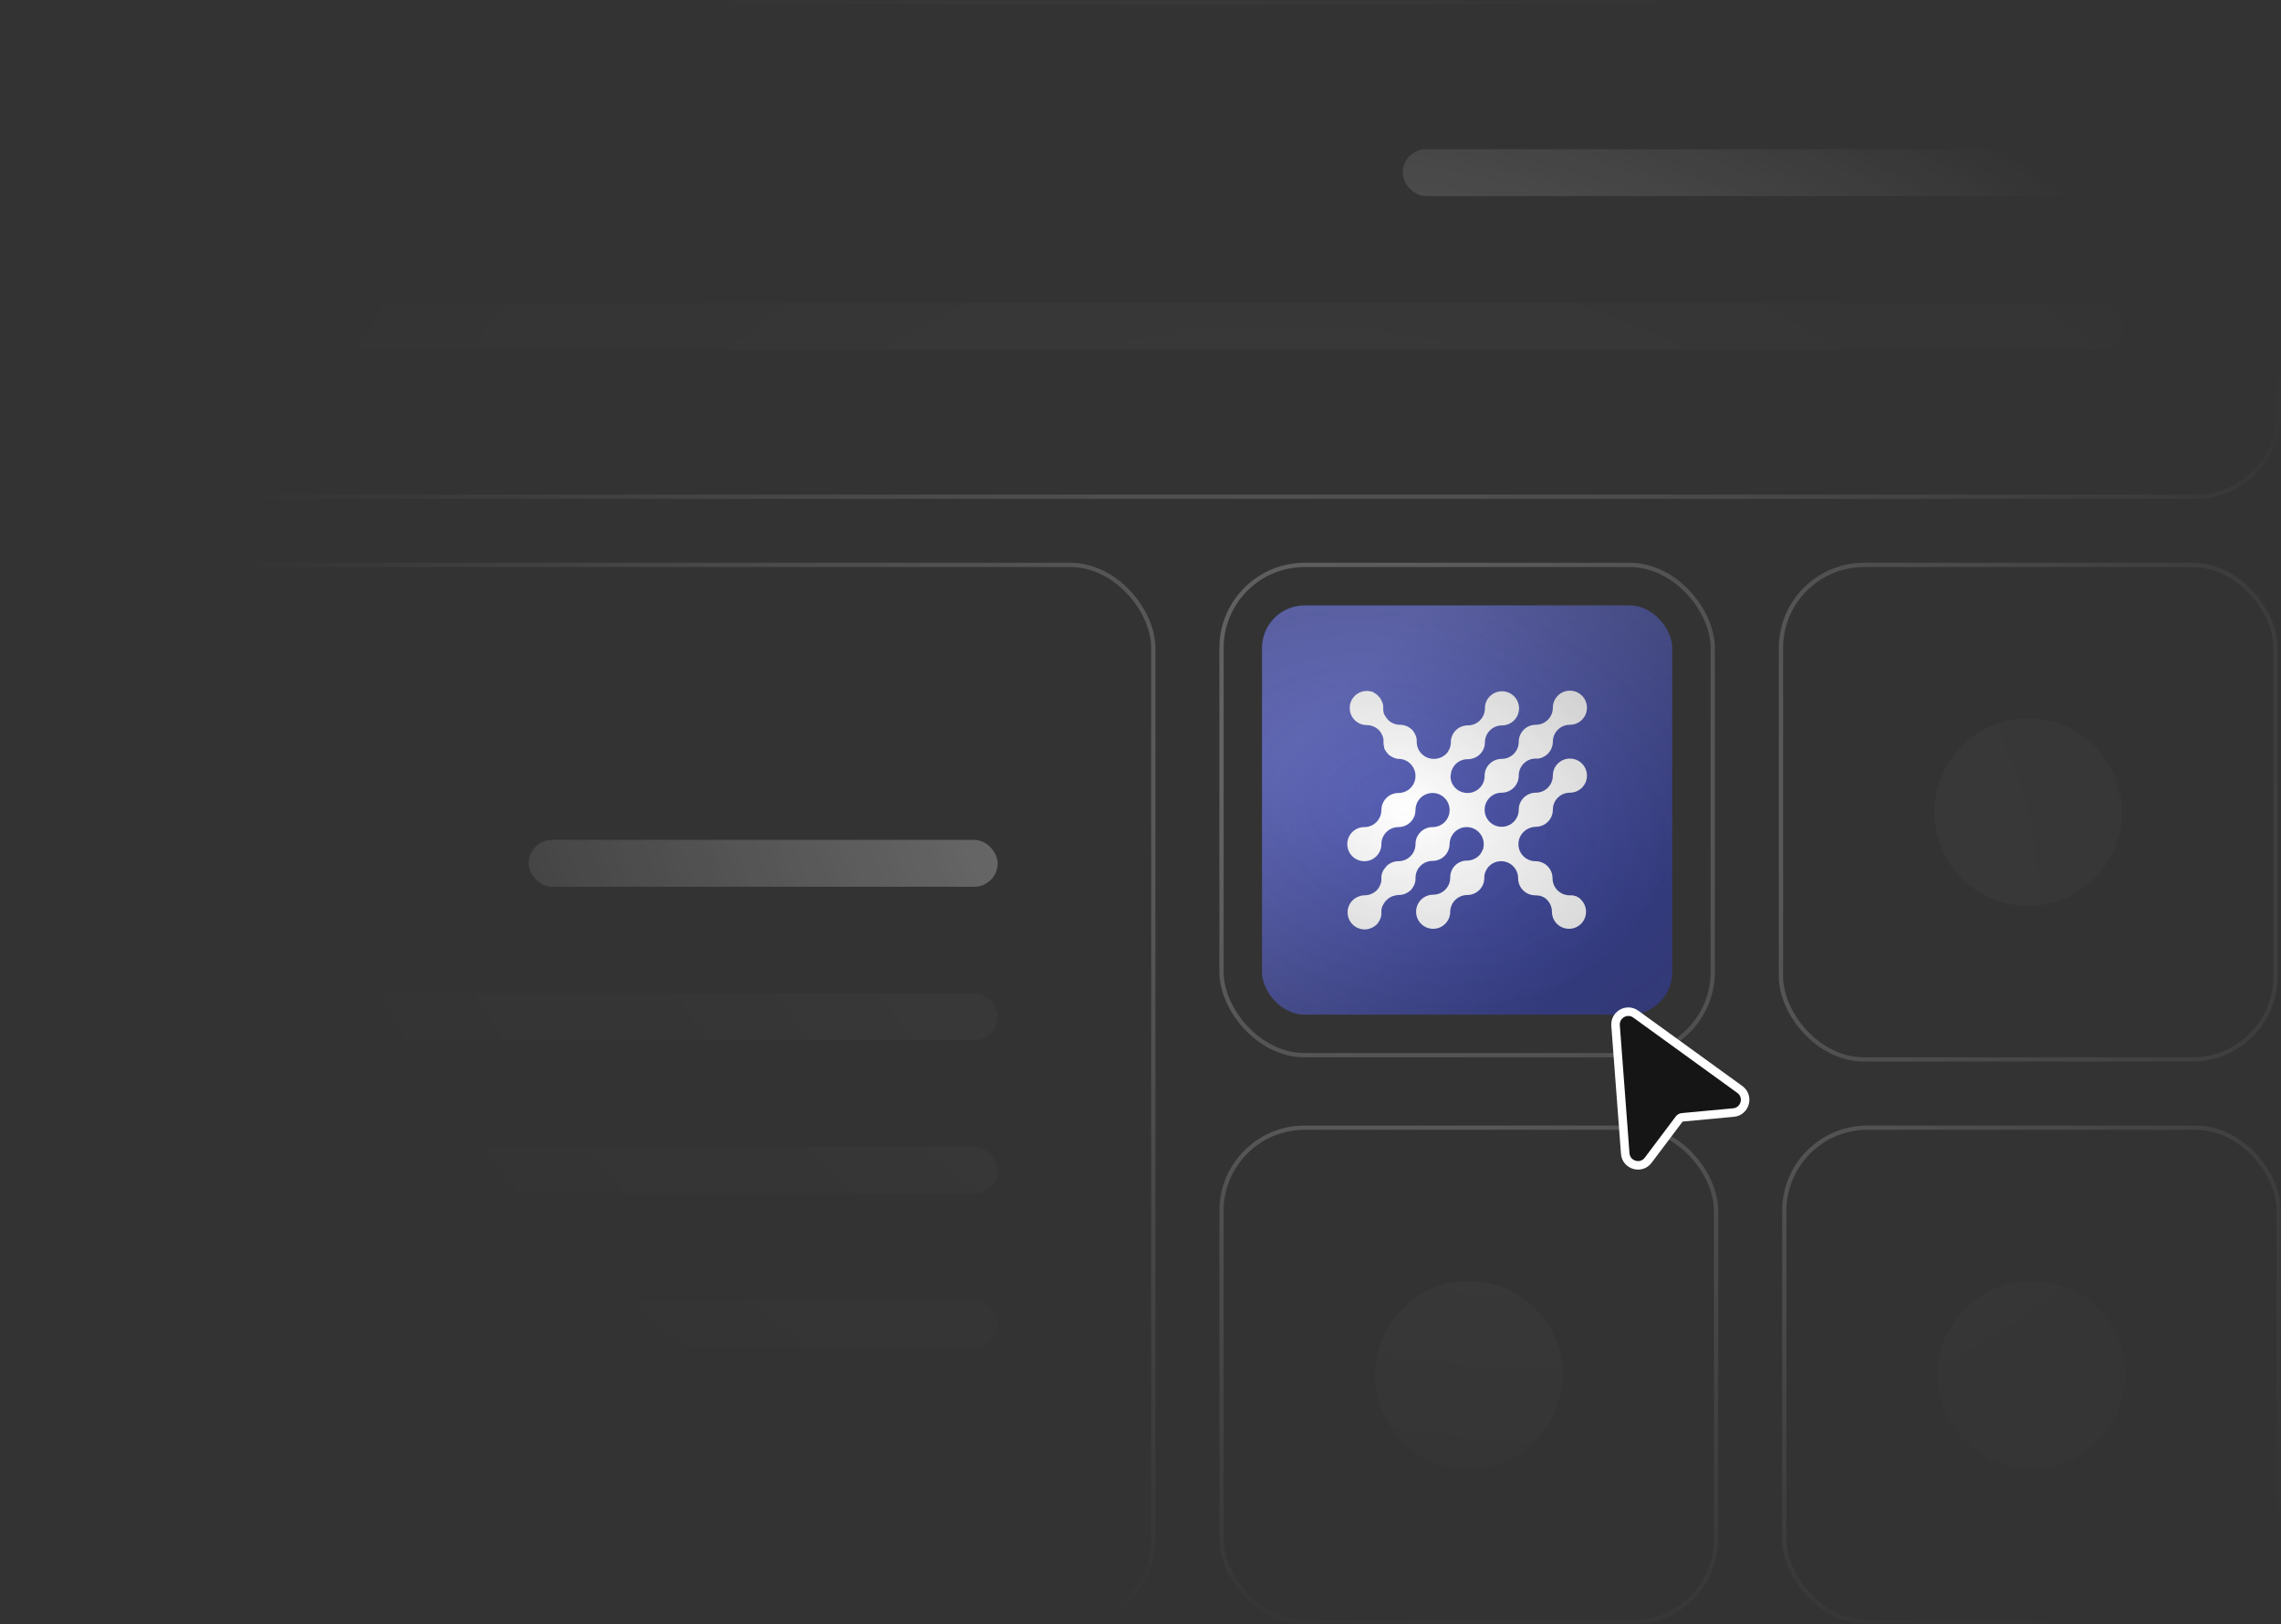<svg width="535" height="381" viewBox="0 0 535 381" fill="none" xmlns="http://www.w3.org/2000/svg">
<rect x="0" y="0" width="535" height="381" fill="#333333" stroke="none"/>
<mask id="mask0_206_668" style="mask-type:alpha" maskUnits="userSpaceOnUse" x="0" y="0" width="535" height="381">
<rect width="535" height="381" rx="20" fill="url(#paint0_radial_206_668)"/>
</mask>
<g mask="url(#mask0_206_668)">
<rect x="0.5" y="0.5" width="534" height="116" rx="19.5" stroke="url(#paint1_linear_206_668)" stroke-opacity="0.5"/>
<rect x="329" y="35" width="169" height="11" rx="5.5" fill="white" fill-opacity="0.4"/>
<rect x="37" y="71" width="461" height="11" rx="5.5" fill="white" fill-opacity="0.05"/>
<rect x="0.5" y="132.5" width="270" height="248" rx="19.5" stroke="url(#paint2_linear_206_668)" stroke-opacity="0.5"/>
<rect x="124" y="197" width="110" height="11" rx="5.5" fill="white" fill-opacity="0.4"/>
<rect x="45" y="233" width="189" height="11" rx="5.5" fill="white" fill-opacity="0.05"/>
<rect x="45" y="269" width="189" height="11" rx="5.5" fill="white" fill-opacity="0.05"/>
<rect x="45" y="305" width="189" height="11" rx="5.5" fill="white" fill-opacity="0.05"/>
<rect x="286.5" y="132.5" width="115.214" height="115" rx="19.5" stroke="url(#paint3_linear_206_668)" stroke-opacity="0.5"/>
<rect x="296" y="142" width="96.214" height="96" rx="10" fill="url(#paint4_linear_206_668)"/>
<path d="M356.143 198C356.143 200.214 357.929 202 360.143 202C362.357 202 364.143 203.786 364.143 206C364.143 208.214 365.929 210 368.143 210C368.214 210 368.357 210 368.429 210C368.5 210 368.571 210 368.643 210C368.714 210 368.714 210 368.786 210C368.786 210 368.786 210 368.857 210C368.929 210 369.786 210.286 369.857 210.286C369.857 210.286 369.929 210.286 369.929 210.357C370 210.429 370.071 210.429 370.214 210.5C370.286 210.571 370.357 210.571 370.429 210.643C370.5 210.643 370.5 210.714 370.571 210.786C370.643 210.857 370.714 210.857 370.714 210.929C370.786 211 370.857 211 370.857 211.071C371.571 211.786 372 212.786 372 213.857C372 216.071 370.214 217.857 368 217.857C365.786 217.857 364 216.071 364 213.857C364 212.786 363.571 211.786 362.857 211.071C362.786 211 362.714 210.929 362.714 210.929C362.643 210.857 362.571 210.786 362.571 210.786C362.286 210.571 362.071 210.429 361.714 210.286C361.643 210.286 361.571 210.214 361.5 210.214C361.357 210.143 361.214 210.071 361 210.071H360.929C360.857 210.071 360.857 210.071 360.786 210.071C360.714 210.071 360.571 210.071 360.5 210C360.357 210 360.214 210 360.071 210C357.857 210 356.071 208.214 356.071 206C356.071 203.786 354.286 202 352.071 202C351 202 350 202.429 349.286 203.143C348.929 203.5 348.643 203.929 348.429 204.429C348.357 204.571 348.357 204.643 348.286 204.786C348.286 204.857 348.214 205 348.214 205.071C348.214 205.214 348.143 205.357 348.143 205.5C348.143 205.643 348.143 205.786 348.143 205.929C348.143 208.143 346.357 209.929 344.143 209.929C342 209.929 340.214 211.643 340.143 213.786V213.857C340.143 216.071 338.357 217.857 336.143 217.857C333.929 217.857 332.143 216.071 332.143 213.857C332.143 211.643 333.929 209.857 336.143 209.857C338.357 209.857 340.143 208.071 340.143 205.857V205.929V205.786C340.143 204.714 340.571 203.714 341.286 203C342 202.286 343 201.857 344.071 201.857C345.286 201.857 346.429 201.286 347.143 200.429C347.357 200.143 347.571 199.786 347.714 199.429C347.786 199.357 347.786 199.214 347.857 199.143V199.071C347.857 199 347.857 199 347.929 198.929C347.929 198.857 347.929 198.857 347.929 198.786V198.714C347.929 198.643 347.929 198.5 348 198.429V198.357C348 198.286 348 198.214 348 198.143C348 198.143 348 198.143 348 198.071C348 198.071 348 198.071 348 198C348 195.786 346.214 194 344 194C341.786 194 340.071 195.786 340 197.929C340 197.929 340 197.929 340 197.857V197.929C340 200.143 338.214 201.929 336 201.929C333.786 201.929 332 203.714 332 205.929C332 206.071 332 206.214 332 206.357C332 206.643 331.929 206.857 331.857 207.143C331.786 207.286 331.786 207.357 331.714 207.5C331.571 207.857 331.357 208.214 331.143 208.5C330.429 209.357 329.286 209.929 328.071 209.929C327.643 209.929 327.286 210 326.857 210.143C326.571 210.214 326.357 210.286 326.143 210.429C326 210.5 325.929 210.571 325.786 210.643C325.571 210.786 325.357 210.929 325.214 211.143C325 211.286 324.857 211.5 324.714 211.714C324.643 211.857 324.571 211.929 324.5 212.071C324.5 212.143 324.429 212.214 324.357 212.286C324.143 212.714 324 213.143 324 213.643C324 213.714 324 213.786 324 213.857V213.929C324 213.929 324 213.929 324 214C324 214.143 324 214.286 324 214.429C324 214.714 323.929 214.929 323.857 215.214C323.786 215.357 323.786 215.429 323.714 215.571C323.571 215.929 323.357 216.286 323.143 216.571C322.429 217.429 321.286 218 320.071 218C317.857 218 316.071 216.214 316.071 214C316.071 212.929 316.5 211.929 317.214 211.214C317.643 210.786 318.214 210.429 318.857 210.214C319.214 210.071 319.643 210 320.071 210C321.286 210 322.429 209.429 323.143 208.571C323.357 208.286 323.571 207.929 323.714 207.571C323.786 207.429 323.786 207.357 323.857 207.214C323.929 206.929 324 206.714 324 206.429C324 206.286 324 206.143 324 206V205.929C324 205.857 324 205.714 324 205.643V205.571C324 205.429 324 205.286 324.071 205.214C324.071 205.071 324.143 205 324.143 204.857C324.143 204.786 324.214 204.643 324.286 204.571C324.286 204.5 324.357 204.429 324.357 204.357C324.357 204.286 324.429 204.143 324.5 204.071C324.571 204 324.643 203.857 324.714 203.786C324.786 203.643 324.857 203.571 325 203.429C325.071 203.357 325.143 203.286 325.214 203.143C325.929 202.429 326.929 202 328 202C330.214 202 332 200.214 332 198C332 195.786 333.786 194 336 194C338.214 194 340 192.214 340 190C340 187.786 338.214 186 336 186C333.786 186 332 187.786 332 190C332 192.214 330.214 194 328 194C325.786 194 324 195.786 324 198C324 200.214 322.214 202 320 202C317.786 202 316 200.214 316 198C316 195.786 317.786 194 320 194C322.214 194 324 192.214 324 190C324 187.786 325.786 186 328 186C330.214 186 332 184.214 332 182C332 179.857 330.286 178.071 328.143 178H328.071C327.929 178 327.857 178 327.714 178H327.929C327.786 178 327.643 178 327.571 177.929C327.429 177.929 327.286 177.857 327.214 177.857C327.071 177.786 327 177.786 326.857 177.714C326.5 177.571 326.214 177.357 325.857 177.143C325.786 177.071 325.643 177 325.571 176.857C325.429 176.714 325.357 176.643 325.286 176.5C325.214 176.429 325.214 176.429 325.143 176.357C325.143 176.357 325.143 176.286 325.071 176.286C325.071 176.286 325.071 176.286 325.071 176.214C325 176.143 325 176.071 324.929 176C324.929 176 324.929 175.929 324.857 175.929C324.786 175.857 324.786 175.714 324.714 175.643V175.571C324.643 175.5 324.643 175.357 324.643 175.286C324.643 175.286 324.643 175.286 324.643 175.214C324.643 175.071 324.571 175 324.571 174.857C324.571 174.714 324.5 174.571 324.5 174.5C324.5 174.5 324.5 174.429 324.5 174.357C324.5 174.286 324.5 174.214 324.5 174.143V174.071C324.5 173.929 324.5 173.786 324.5 173.643C324.5 173.357 324.429 173.143 324.357 172.857C324.286 172.714 324.286 172.571 324.214 172.5C324.071 172.143 323.857 171.786 323.643 171.5C322.929 170.643 321.786 170.071 320.571 170.071C318.357 170.071 316.571 168.286 316.571 166.071C316.571 163.857 318.357 162.071 320.571 162.071C320.857 162.071 321.143 162.071 321.357 162.143C321.5 162.143 321.643 162.214 321.714 162.214C321.857 162.214 322 162.286 322.071 162.357C322.143 162.357 322.214 162.429 322.286 162.5C322.429 162.571 322.5 162.643 322.643 162.714C322.714 162.714 322.714 162.786 322.786 162.786C322.857 162.857 322.929 162.929 323 163C323.071 163.071 323.214 163.143 323.286 163.286C323.357 163.357 323.429 163.5 323.571 163.571C323.714 163.714 323.857 163.929 323.929 164.143C323.929 164.214 324 164.214 324 164.286C324.071 164.357 324.071 164.5 324.143 164.571C324.214 164.714 324.214 164.786 324.286 164.929C324.357 165.143 324.429 165.429 324.429 165.714C324.429 165.857 324.429 166 324.429 166.143V166.214C324.429 166.5 324.429 166.714 324.5 166.929C324.5 167.071 324.571 167.214 324.571 167.286C324.571 167.429 324.643 167.5 324.714 167.643C324.714 167.714 324.786 167.786 324.857 167.857C325.071 168.214 325.286 168.571 325.571 168.857C326.286 169.571 327.286 170 328.357 170C329.571 170 330.714 170.571 331.429 171.429C331.643 171.714 331.857 172.071 332 172.429C332.071 172.571 332.071 172.643 332.143 172.786C332.214 173 332.286 173.286 332.286 173.571C332.286 173.714 332.286 173.857 332.286 174C332.286 176.214 334.071 178 336.286 178H336.214H336.429H336.357C337.571 178 338.714 177.429 339.429 176.571C339.643 176.286 339.857 175.929 340 175.571C340.071 175.429 340.071 175.357 340.143 175.214V175.143C340.143 175.071 340.214 175 340.214 175C340.214 174.929 340.214 174.929 340.214 174.857V174.786C340.214 174.714 340.214 174.571 340.286 174.5V174.429C340.286 174.357 340.286 174.286 340.286 174.214C340.286 174.214 340.286 174.214 340.286 174.143V174C340.357 171.857 342.071 170.143 344.286 170.143C346.5 170.143 348.286 168.357 348.286 166.143V166.214V166.071C348.286 163.929 350.071 162.143 352.286 162.143C354.5 162.143 356.286 163.929 356.286 166.143C356.286 168.357 354.5 170.143 352.286 170.143C350.143 170.143 348.357 171.857 348.286 174V174.071C348.286 176.286 346.571 178 344.357 178.071H344.286H344.214C343.143 178.071 342.143 178.5 341.429 179.214C341.071 179.571 340.786 180 340.571 180.5C340.5 180.643 340.5 180.714 340.429 180.857C340.429 180.929 340.214 181.857 340.214 182.071C340.214 184.286 342 186 344.214 186C346.429 186 348.214 184.214 348.214 182C348.214 182 348.214 182 348.214 181.929C348.214 179.786 350 178 352.214 178C354.429 178 356.214 176.214 356.214 174C356.214 171.786 358 170 360.214 170C362.429 170 364.214 168.214 364.214 166C364.214 163.786 366 162 368.214 162C370.429 162 372.214 163.786 372.214 166C372.214 168.214 370.429 170 368.214 170C366 170 364.214 171.786 364.214 174C364.214 175.286 363.571 176.429 362.643 177.143C362.357 177.357 362.071 177.5 361.786 177.643C361.643 177.714 361.571 177.714 361.429 177.786C361.214 177.857 361.071 177.857 360.857 177.929C360.786 177.929 360.643 177.929 360.571 177.929C360.5 177.929 360.357 177.929 360.286 177.929H360.071C360.071 177.929 360.071 177.929 360.143 177.929C358 177.929 356.214 179.714 356.214 181.929C356.214 184.143 354.429 185.929 352.214 185.929C350 185.929 348.214 187.714 348.214 189.929C348.214 192.143 350 193.929 352.214 193.929C354.429 193.929 356.214 192.143 356.214 189.929C356.214 187.714 358 185.929 360.214 185.929C362.429 185.929 364.214 184.143 364.214 181.929C364.214 179.714 366 177.929 368.214 177.929C370.429 177.929 372.214 179.714 372.214 181.929C372.214 184.143 370.429 185.929 368.214 185.929C366 185.929 364.214 187.714 364.214 189.929C364.214 192.143 362.429 193.929 360.214 193.929C357.929 194 356.143 195.786 356.143 198Z" fill="white"/>
<rect x="417.714" y="132.5" width="116" height="116" rx="19.5" stroke="url(#paint5_linear_206_668)" stroke-opacity="0.5"/>
<circle cx="475.714" cy="190.5" r="22" fill="white" fill-opacity="0.05"/>
<rect x="286.5" y="264.5" width="116" height="116" rx="19.5" stroke="url(#paint6_linear_206_668)" stroke-opacity="0.5"/>
<circle cx="344.5" cy="322.5" r="22" fill="white" fill-opacity="0.05"/>
<rect x="418.5" y="264.5" width="116" height="116" rx="19.5" stroke="url(#paint7_linear_206_668)" stroke-opacity="0.5"/>
<circle cx="476.5" cy="322.5" r="22" fill="white" fill-opacity="0.05"/>
</g>
<path d="M378.925 240.534C378.733 237.987 381.607 236.381 383.675 237.878L408.067 255.538C410.309 257.162 409.342 260.698 406.585 260.956L394.549 262.078C394.269 262.105 394.012 262.248 393.843 262.473L386.581 272.137C384.918 274.351 381.4 273.322 381.192 270.561L378.925 240.534Z" fill="#151515" stroke="white" stroke-width="2"/>
<defs>
<radialGradient id="paint0_radial_206_668" cx="0" cy="0" r="1" gradientUnits="userSpaceOnUse" gradientTransform="translate(329.5 190) rotate(107.984) scale(200.811 281.978)">
<stop stop-color="#151515"/>
<stop offset="1" stop-color="#151515" stop-opacity="0"/>
</radialGradient>
<linearGradient id="paint1_linear_206_668" x1="0" y1="0" x2="48.838" y2="223.32" gradientUnits="userSpaceOnUse">
<stop stop-color="white" stop-opacity="0.6"/>
<stop offset="1" stop-color="white" stop-opacity="0.4"/>
</linearGradient>
<linearGradient id="paint2_linear_206_668" x1="0" y1="132" x2="248.11" y2="402.032" gradientUnits="userSpaceOnUse">
<stop stop-color="white" stop-opacity="0.6"/>
<stop offset="1" stop-color="white" stop-opacity="0.4"/>
</linearGradient>
<linearGradient id="paint3_linear_206_668" x1="286" y1="132" x2="402" y2="248.214" gradientUnits="userSpaceOnUse">
<stop stop-color="white" stop-opacity="0.6"/>
<stop offset="1" stop-color="white" stop-opacity="0.4"/>
</linearGradient>
<linearGradient id="paint4_linear_206_668" x1="376.84" y1="222.66" x2="316.474" y2="159.68" gradientUnits="userSpaceOnUse">
<stop stop-color="#333C91"/>
<stop offset="1" stop-color="#656DC2"/>
</linearGradient>
<linearGradient id="paint5_linear_206_668" x1="417.214" y1="132" x2="534.214" y2="249" gradientUnits="userSpaceOnUse">
<stop stop-color="white" stop-opacity="0.6"/>
<stop offset="1" stop-color="white" stop-opacity="0.4"/>
</linearGradient>
<linearGradient id="paint6_linear_206_668" x1="286" y1="264" x2="403" y2="381" gradientUnits="userSpaceOnUse">
<stop stop-color="white" stop-opacity="0.6"/>
<stop offset="1" stop-color="white" stop-opacity="0.4"/>
</linearGradient>
<linearGradient id="paint7_linear_206_668" x1="418" y1="264" x2="535" y2="381" gradientUnits="userSpaceOnUse">
<stop stop-color="white" stop-opacity="0.6"/>
<stop offset="1" stop-color="white" stop-opacity="0.4"/>
</linearGradient>
</defs>
</svg>
